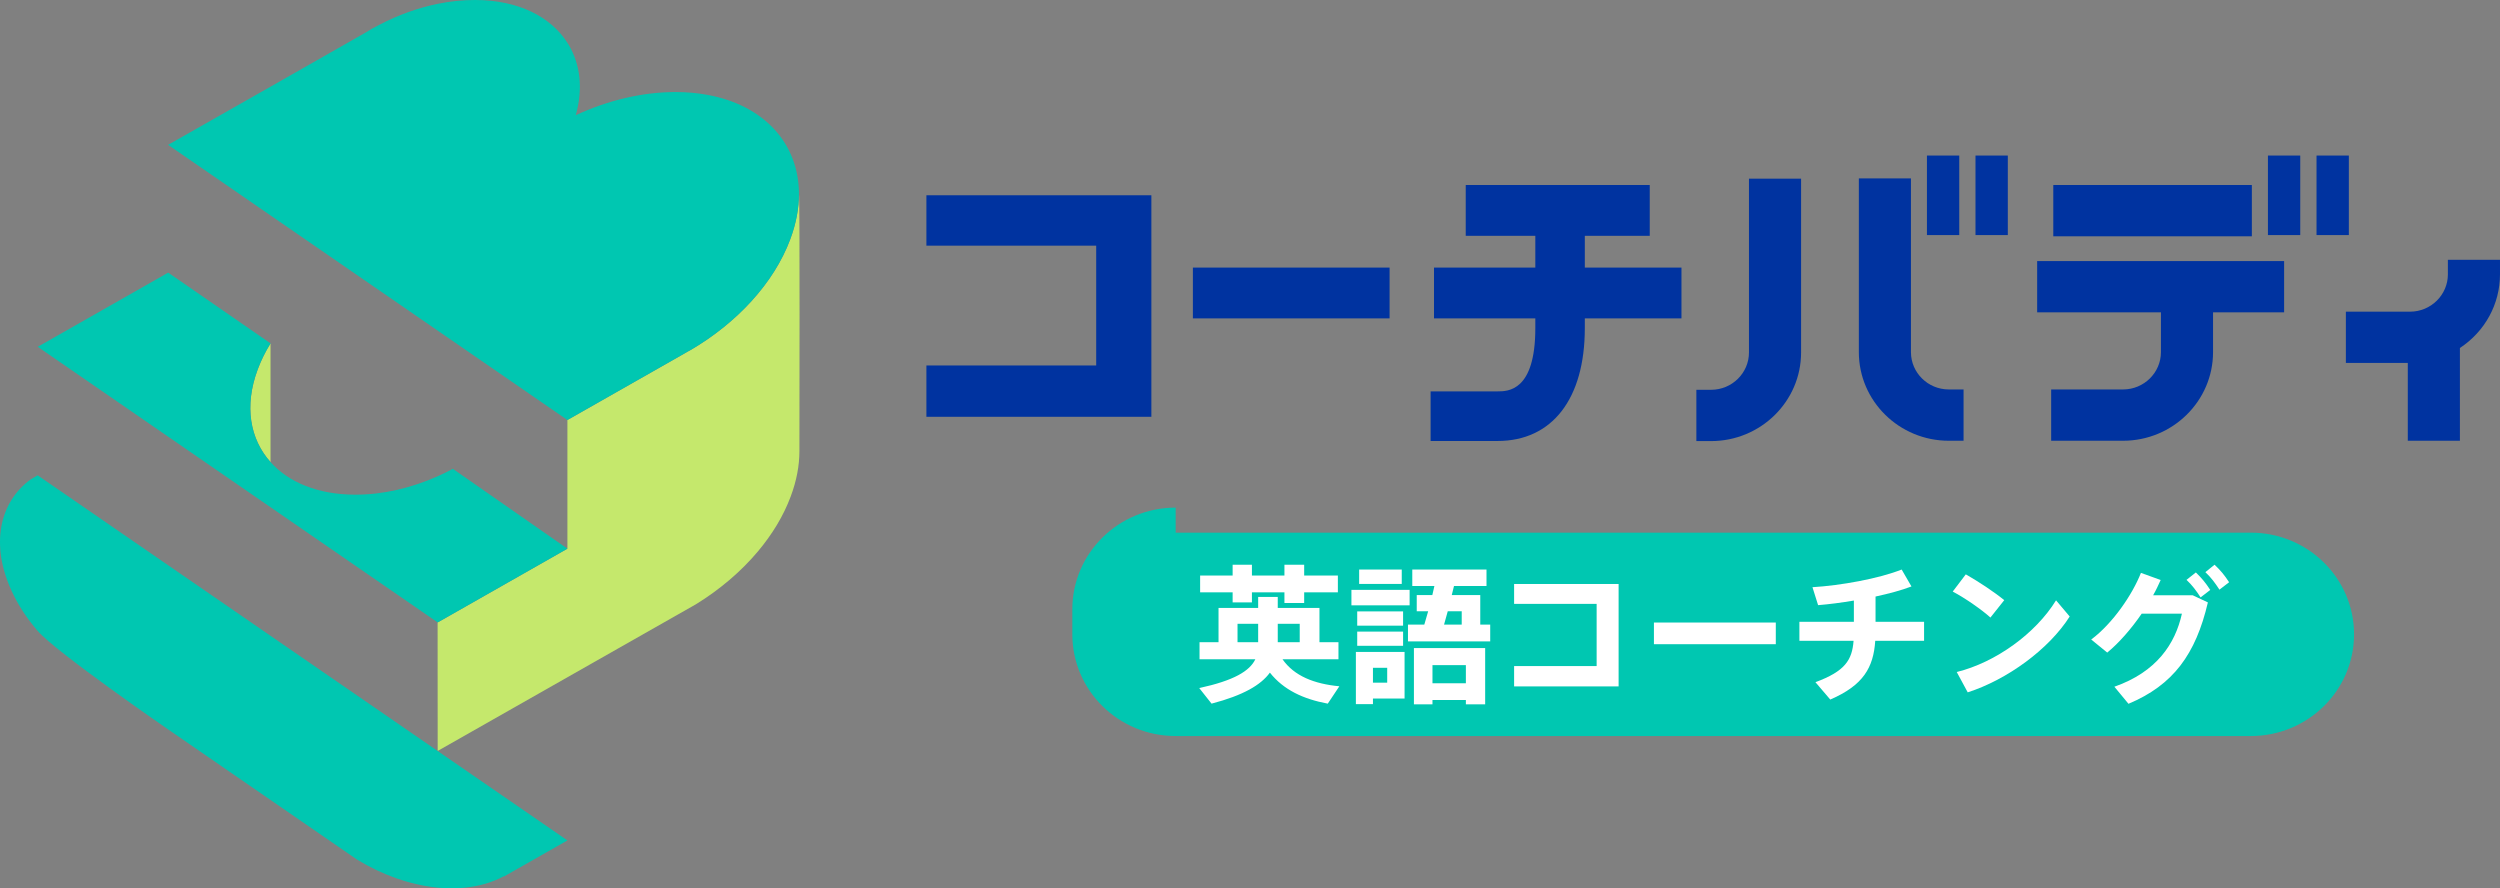 <svg width="788" height="280" viewBox="0 0 788 280" fill="none" xmlns="http://www.w3.org/2000/svg">
<rect x="0" y="0" width="788" height="280" fill="#808080" stroke="none"/>
<path d="M251.829 61.153C251.829 65.635 250.957 70.427 249.092 75.41C243.908 89.333 232.184 101.802 217.796 110.266C217.796 110.266 217.796 110.266 217.772 110.266C217.066 110.613 216.415 111.075 215.713 111.434L178.846 132.391V172.945L137.957 196.19H137.933L137.957 236.697C165.111 221.293 192.246 205.856 219.395 190.445C226.855 185.843 233.565 180.169 238.918 173.779C243.4 168.439 246.96 162.598 249.237 156.471C251.103 151.488 251.975 146.696 251.975 142.19C251.975 135.255 252.139 61.153 251.829 61.153Z" fill="#C5E86C"/>
<path d="M85.271 145.645V108.238C83.648 110.861 82.292 113.603 81.25 116.392C76.914 127.979 78.779 138.398 85.271 145.645Z" fill="#C5E86C"/>
<path d="M222.955 29.896C219.854 29.323 216.56 29.014 213.047 29.014C202.438 28.99 191.513 31.66 181.485 36.309C183.835 27.917 182.89 20.264 179.281 14.184L178.845 13.493C173.588 5.244 163.342 0.022 149.753 -0.001C145.829 -0.001 141.856 0.404 137.932 1.214C131.634 2.502 125.409 4.767 119.62 7.795C118.097 8.544 116.556 9.392 115.138 10.322L85.272 27.321L52.983 45.655L178.845 132.39L215.712 111.433C216.395 111.047 217.066 110.612 217.771 110.265H217.795C232.183 101.801 243.907 89.332 249.091 75.409C250.956 70.426 251.828 65.634 251.828 61.152C251.828 45.297 240.879 33.162 222.955 29.896Z" fill="#00C7B1"/>
<path d="M11.9 149.842H11.827L9.671 151.105C-0.236 158.329 -3.094 171.752 3.737 186.414C5.771 190.825 8.533 194.997 11.827 198.812C17.641 205.583 52.982 229.901 52.982 229.901C72.841 243.571 92.682 257.248 112.522 270.932C120.467 275.772 129.308 278.943 137.931 279.777C140.548 280.04 143.115 280.063 145.659 279.873C150.697 279.467 155.081 278.204 158.763 276.201L158.812 276.296L178.844 264.9L11.9 149.842Z" fill="#00C7B1"/>
<path d="M142.729 147.768C141.154 148.627 139.555 149.414 137.933 150.129C129.624 153.824 120.662 155.946 111.941 155.922C100.218 155.898 90.94 152.012 85.272 145.647C78.78 138.399 76.915 127.98 81.251 116.393C82.293 113.604 83.649 110.862 85.272 108.239L53.031 85.948H52.983L11.901 109.312L137.957 196.19L178.845 172.945L142.729 147.768Z" fill="#00C7B1"/>
<g clip-path="url(#clip0_381_59247)">
<path d="M771.571 81.899V86.48C771.571 92.954 766.22 98.239 759.637 98.239H739.421V114.407H758.935V138.925H775.362V109.685C783.286 104.478 787.997 95.815 787.997 86.48V81.899H771.571Z" fill="#0033A0"/>
<path d="M709.782 58.315H647.197V74.483H709.782V58.315Z" fill="#0033A0"/>
<path d="M529.998 84.341H451.998V100.357H529.998V84.341Z" fill="#0033A0"/>
<path d="M437.998 84.341H375.998V100.357H437.998V84.341Z" fill="#0033A0"/>
<path d="M519.998 58.315H461.998V74.331H519.998V58.315Z" fill="#0033A0"/>
<path d="M725.038 49.03H714.852V74.095H725.038V49.03Z" fill="#0033A0"/>
<path d="M740.356 49.03H730.17V74.095H740.356V49.03Z" fill="#0033A0"/>
<path d="M642.096 98.456H681.126V110.996C681.126 117.47 675.775 122.755 669.192 122.755H646.526V138.923H669.192C684.823 138.923 697.552 126.398 697.552 110.996V98.456H719.953V82.288H642.112V98.456H642.096Z" fill="#0033A0"/>
<path d="M617.558 49.03H607.372V74.095H617.558V49.03Z" fill="#0033A0"/>
<path d="M551.276 111.103C551.276 117.576 545.926 122.861 539.343 122.861H534.694V139.029H539.343C554.973 139.029 567.702 126.505 567.702 111.103V56.312H551.276V111.087V111.103Z" fill="#0033A0"/>
<path d="M602.333 111.013V56.222H585.907V110.997C585.907 126.399 598.62 138.924 614.267 138.924H618.915V122.756H614.267C607.684 122.756 602.333 117.486 602.333 110.997" fill="#0033A0"/>
<path d="M632.861 49.03H622.675V74.095H632.861V49.03Z" fill="#0033A0"/>
<path d="M472.015 138.999H450.925V123.362H472.015C475.275 123.362 483.933 123.362 483.933 103.441V58.315H499.533V103.441C499.533 125.708 489.253 138.999 472.015 138.999Z" fill="#0033A0"/>
<path d="M291.998 77.425H345.52V115.203H291.998V131.371H362.913V61.554H291.998V77.425Z" fill="#0033A0"/>
</g>
<path d="M370.569 167.888V159.998C352.589 159.998 337.998 174.339 337.998 192.053V199.943C337.998 217.639 352.57 231.998 370.569 231.998H709.427C727.407 231.998 741.997 217.657 741.997 199.943C741.997 182.247 727.426 167.888 709.427 167.888H370.569Z" fill="#00C7B1"/>
<path d="M692.135 180.431C694.053 182.303 695.176 183.659 696.674 185.952L693.632 188.291C692.182 186.092 691.059 184.548 689.188 182.77L692.135 180.431ZM678.661 187.636H691.153L695.925 189.882C692.088 206.257 684.977 215.941 670.894 221.836L666.45 216.456C679.784 211.777 685.632 202.935 687.737 193.437H675.058C671.783 198.21 667.9 202.654 664.204 205.695L659.151 201.578C665.982 196.479 672.158 187.355 674.824 180.571L681.047 182.817C680.345 184.361 679.597 185.999 678.661 187.636ZM698.03 177.998C699.949 179.823 701.118 181.226 702.615 183.519L699.574 185.858C698.124 183.659 697.001 182.115 695.13 180.338L698.03 177.998Z" fill="white"/>
<path d="M631.735 189.176L627.383 194.65C624.763 192.264 619.43 188.521 615.5 186.463L619.617 181.036C623.734 183.375 628.74 186.697 631.735 189.176ZM648.063 189.223L652.367 194.323C645.77 204.709 632.67 214.207 620.225 218.23L616.763 211.821C629.068 208.78 641.653 199.656 648.063 189.223Z" fill="white"/>
<path d="M606.47 195.985V201.974H591.077C590.516 210.442 587.288 216.01 576.901 220.501L572.223 215.027C581.58 211.565 583.779 208.056 584.247 201.974H567.17V195.985H584.34V189.295C580.457 189.95 576.574 190.465 573.065 190.745L571.287 185.084C580.083 184.57 592.294 182.371 599.405 179.517L602.493 184.851C599.452 186.02 595.475 187.096 591.171 188.032V195.985H606.47Z" fill="white"/>
<path d="M521.319 196.222H559.731V203.053H521.319V196.222Z" fill="white"/>
<path d="M477.247 184.073H510.185V216.355H477.247V209.945H503.26V190.342H477.247V184.073Z" fill="white"/>
<path d="M444.31 185.927V190.792H425.97V185.927H444.31ZM441.83 179.517V184.055H428.403V179.517H441.83ZM442.251 192.71V197.202H427.794V192.71H442.251ZM445.667 221.998V204.266H468.124V221.998H462.042V220.641H451.515V221.998H445.667ZM462.042 209.647H451.515V215.355H462.042V209.647ZM466.58 196.874H469.715V202.161H443.795V196.874H448.942L450.158 192.664H446.556V187.564H451.468L452.123 184.71H445.152V179.517H468.545V184.71H458.299L457.597 187.564H466.58V196.874ZM456.334 192.664L455.164 196.874H460.732V192.664H456.334ZM427.794 203.565V199.073H442.251V203.565H427.794ZM442.719 205.483V220.174H432.754V221.951H427.373V205.483H442.719ZM437.245 210.489H432.754V215.167H437.245V210.489Z" fill="white"/>
<path d="M388.525 189.882V186.7H378.279V181.413H388.525V177.998H394.607V181.413H404.853V177.998H411.076V181.413H421.696V186.7H411.076V190.069H404.853V186.7H394.607V189.882H388.525ZM404.245 207.8C407.941 213.087 414.257 215.567 422.164 216.315L418.515 221.789C410.748 220.339 404.573 217.438 400.268 212.011C397.461 215.894 391.894 219.169 381.882 221.789L377.998 216.877C388.993 214.491 393.906 211.496 395.683 207.8H378.092V202.42H384.08V191.613H396.572V188.15H402.748V191.613H415.895V202.42H421.884V207.8H404.245ZM409.672 196.619H402.748V202.42H409.672V196.619ZM390.069 196.619V202.42H396.572V196.619H390.069Z" fill="white"/>
<defs>
<clipPath id="clip0_381_59247">
<rect width="495.999" height="92" fill="white" transform="translate(291.999 47.998)"/>
</clipPath>
</defs>
</svg>
